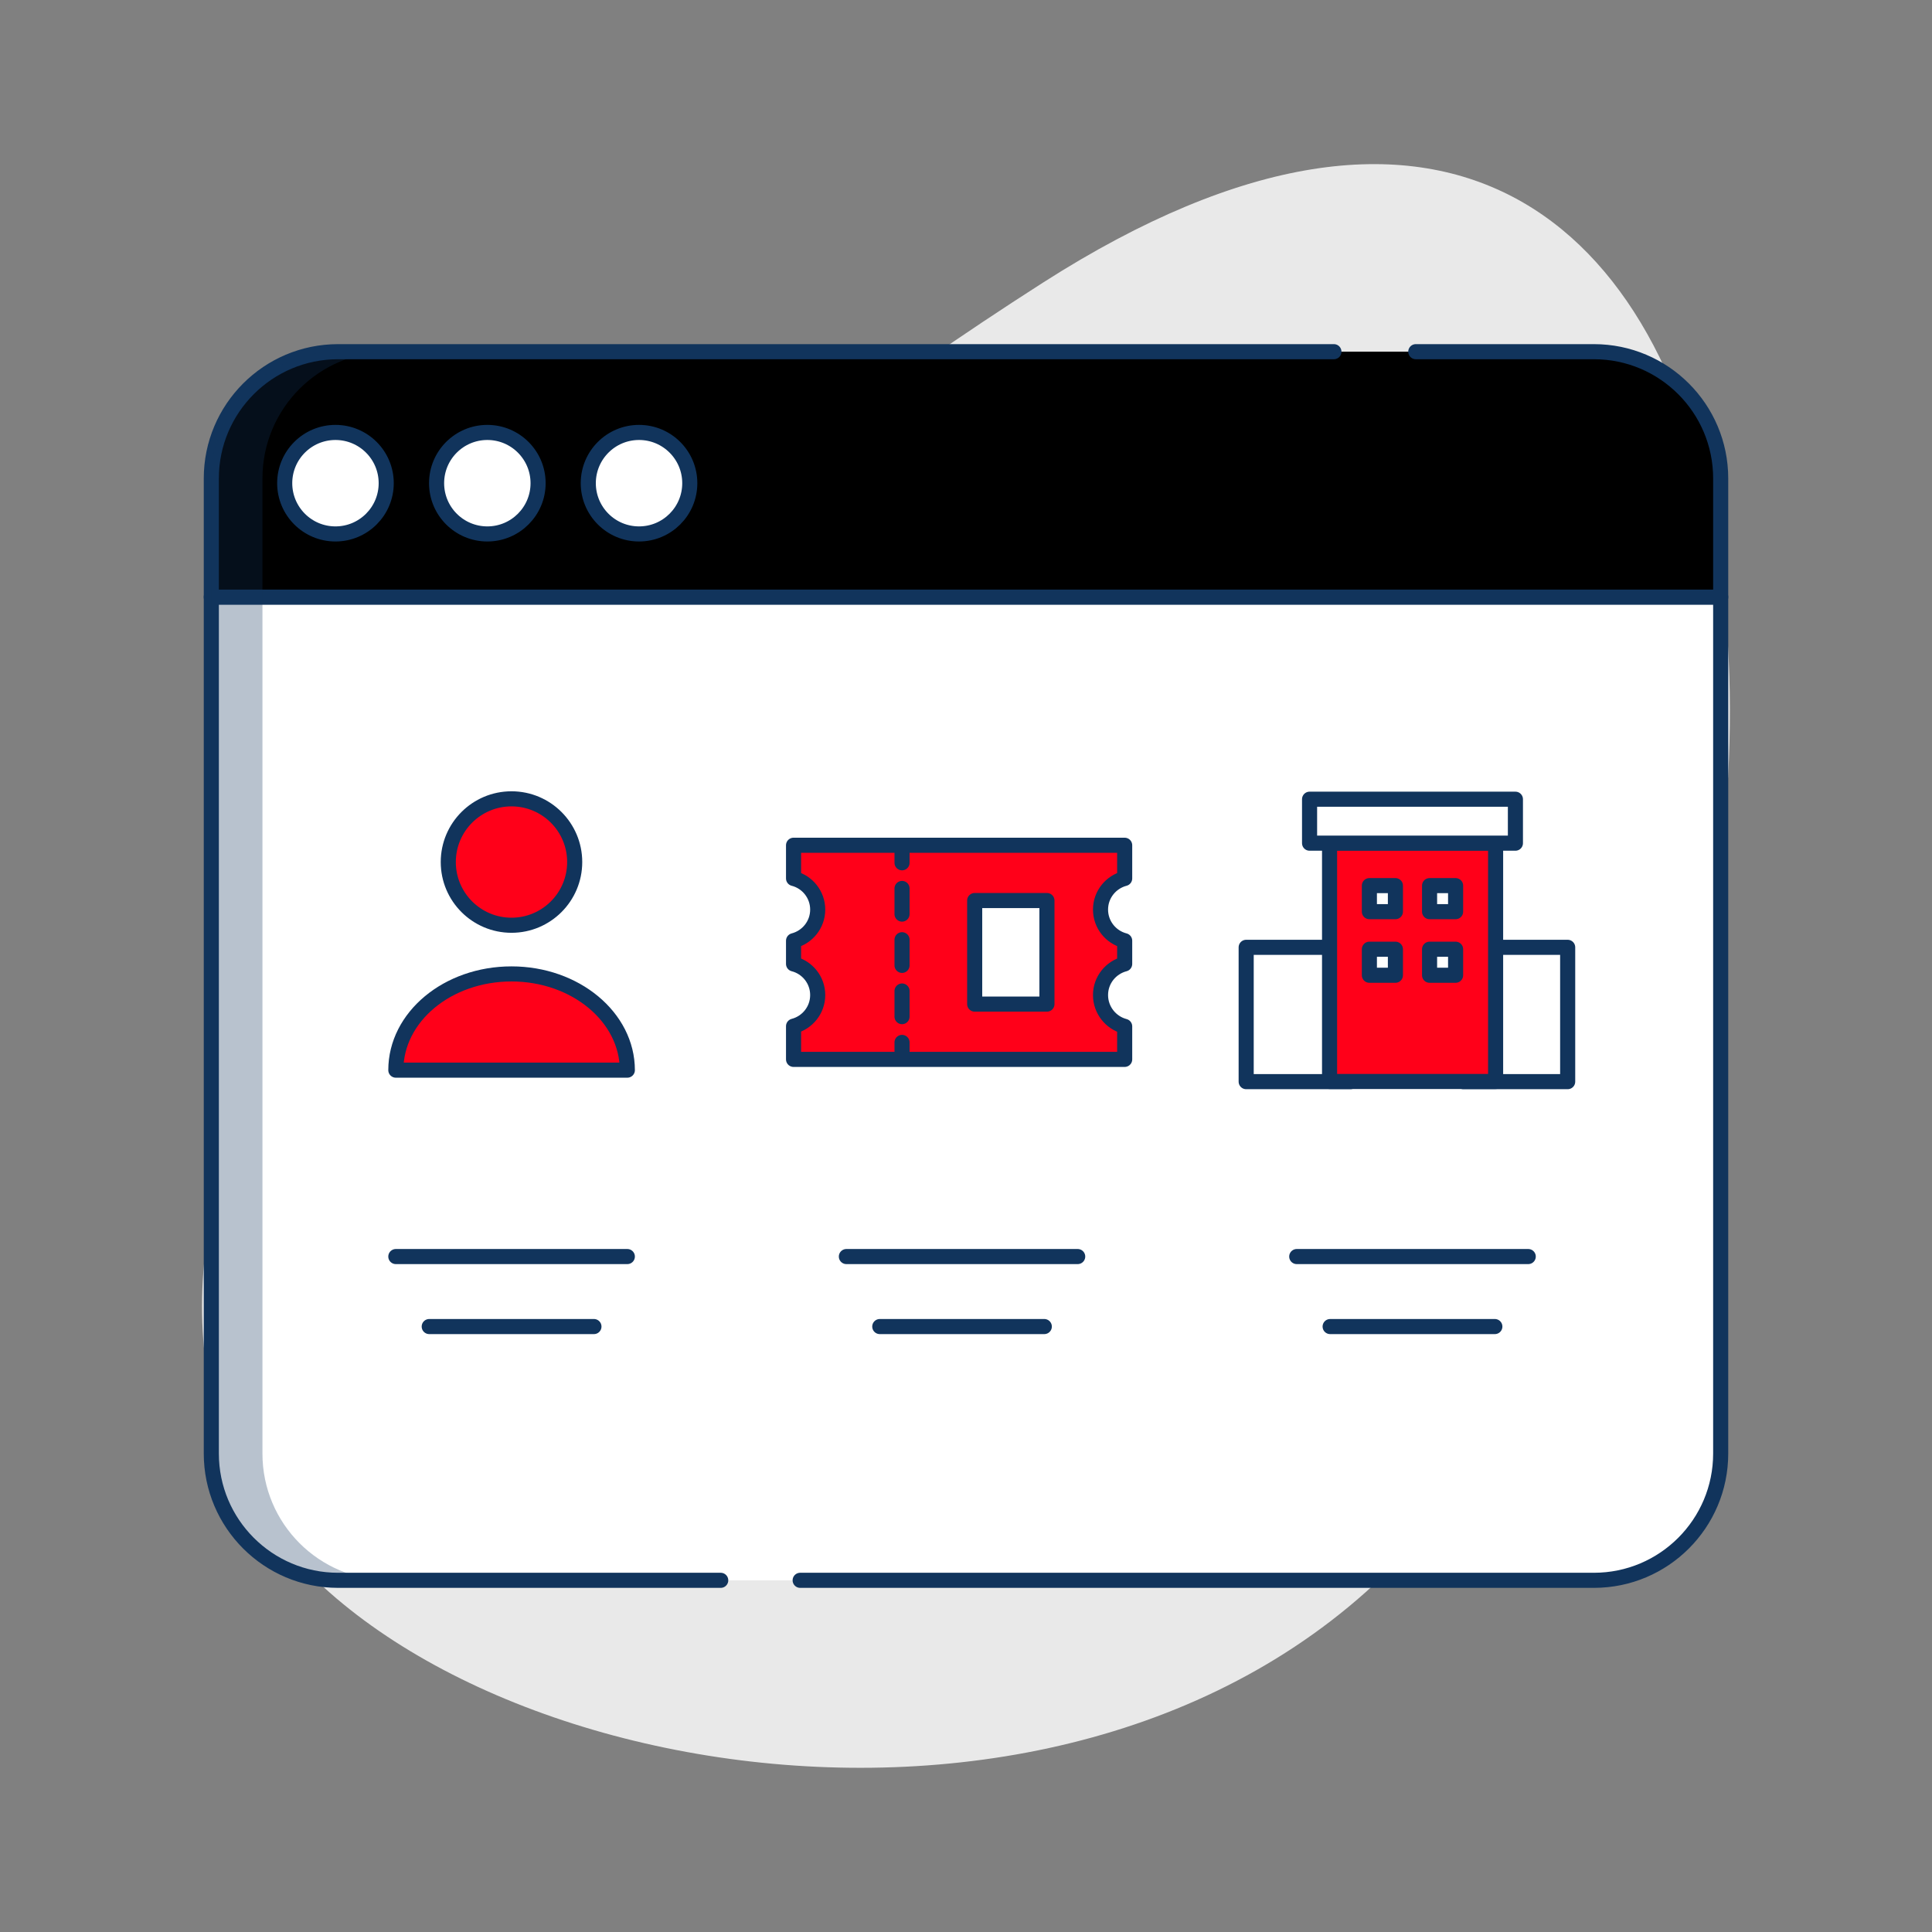 <?xml version="1.0" encoding="utf-8"?>
<!-- Generator: Adobe Illustrator 26.3.1, SVG Export Plug-In . SVG Version: 6.00 Build 0)  -->
<svg version="1.1" id="Layer_1" xmlns="http://www.w3.org/2000/svg" xmlns:xlink="http://www.w3.org/1999/xlink" x="0px" y="0px"
	 viewBox="0 0 1024 1024" style="enable-background:new 0 0 1024 1024;" xml:space="preserve">
<rect x="0" y="0" width="1024" height="1024" fill="#808080" stroke="none"/>
<style type="text/css">
	.st0{fill:#E9E9E9;}
	.st1{fill:#FFFFFF;stroke:#11345C;stroke-width:8;stroke-linecap:round;stroke-linejoin:round;stroke-miterlimit:10;}
	.st2{fill:#000;stroke:#11345C;stroke-width:8;stroke-linecap:round;stroke-linejoin:round;stroke-miterlimit:10;}
	.st3{opacity:0.3;}
	.st4{fill:#11345C;}
	.st5{fill:#FF0019;stroke:#11345C;stroke-width:8;stroke-linecap:round;stroke-linejoin:round;stroke-miterlimit:10;}
	.st6{fill:none;stroke:#11345C;stroke-width:8;stroke-linecap:round;stroke-linejoin:round;}
	.st7{fill:none;stroke:#11345C;stroke-width:8;stroke-linecap:round;stroke-linejoin:round;stroke-dasharray:13.588,13.588;}
	.st8{fill:none;stroke:#11345C;stroke-width:8;stroke-linecap:round;stroke-linejoin:round;stroke-miterlimit:10;}
</style>
<path class="st0" d="M741.4,827c-180.7,187.2-544.9,111.2-616.2-47.5C51,614.2,206.9,371.1,552.8,149.8
	C982.2-124.8,1014,574.9,741.4,827z"/>
<g>
	<path class="st1" d="M382,837.6H179.2c-37.1,0-67.2-30.1-67.2-67.2v-454h800v454c0,37.1-30.1,67.2-67.2,67.2H424.1"/>
	<path class="st2" d="M750.4,186.4h94.4c37.1,0,67.2,30.1,67.2,67.2v62.9H112v-62.9c0-37.1,30.1-67.2,67.2-67.2H707"/>
</g>
<g class="st3">
	<path class="st4" d="M206.3,837.6h-27.1c-37.1,0-67.2-30.1-67.2-67.2v-454h27.1v454C139.1,807.6,169.2,837.6,206.3,837.6z"/>
	<path class="st4" d="M139.1,253.6v62.9H112v-62.9c0-37.1,30.1-67.2,67.2-67.2h27.1C169.2,186.4,139.1,216.4,139.1,253.6z"/>
</g>
<circle class="st1" cx="177.8" cy="256.1" r="26.9"/>
<circle class="st1" cx="258.3" cy="256.1" r="26.9"/>
<circle class="st1" cx="338.7" cy="256.1" r="26.9"/>
<g>
	<g>
		<path class="st5" d="M583.3,527.4c0-8,5.5-14.6,12.8-16.5v-12.3c-7.4-1.9-12.8-8.6-12.8-16.5c0-8,5.5-14.6,12.8-16.5v-17.6H420.6
			v17.6c7.4,1.9,12.8,8.6,12.8,16.5c0,8-5.5,14.6-12.8,16.5v12.3c7.4,1.9,12.8,8.6,12.8,16.5c0,8-5.5,14.6-12.8,16.5v17.6h175.5V544
			C588.8,542.1,583.3,535.4,583.3,527.4z"/>
		<g>
			<g>
				<line class="st6" x1="478.1" y1="449.8" x2="478.1" y2="457.3"/>
				<line class="st7" x1="478.1" y1="470.9" x2="478.1" y2="545.7"/>
				<line class="st6" x1="478.1" y1="552.5" x2="478.1" y2="560"/>
			</g>
		</g>
	</g>
	<rect x="516.6" y="477.3" class="st1" width="38.3" height="54.9"/>
</g>
<g>
	<g>
		<rect x="660.5" y="502.1" class="st1" width="55.3" height="71.2"/>
		<rect x="775.6" y="502.1" class="st1" width="55.3" height="71.2"/>
	</g>
	<rect x="704.7" y="446.8" class="st5" width="88" height="126.4"/>
	<g>
		<rect x="725.8" y="469.4" class="st1" width="13.8" height="13.8"/>
		<rect x="757.7" y="469.4" class="st1" width="13.8" height="13.8"/>
	</g>
	<g>
		<rect x="725.8" y="503.1" class="st1" width="13.8" height="13.8"/>
		<rect x="757.7" y="503.1" class="st1" width="13.8" height="13.8"/>
	</g>
	<rect x="694.1" y="423.6" class="st1" width="109.1" height="23.3"/>
</g>
<g>
	<circle class="st5" cx="271.1" cy="456.9" r="33.5"/>
	<path class="st5" d="M271.1,516.2c-33.9,0-61.3,22.8-61.3,51h122.7C332.5,539.1,305,516.2,271.1,516.2z"/>
</g>
<g>
	<line class="st8" x1="209.8" y1="666" x2="332.5" y2="666"/>
	<line class="st8" x1="227.5" y1="703.1" x2="314.8" y2="703.1"/>
</g>
<g>
	<line class="st8" x1="448.6" y1="666" x2="571.2" y2="666"/>
	<line class="st8" x1="466.3" y1="703.1" x2="553.5" y2="703.1"/>
</g>
<g>
	<line class="st8" x1="687.3" y1="666" x2="810" y2="666"/>
	<line class="st8" x1="705" y1="703.1" x2="792.3" y2="703.1"/>
</g>
</svg>
